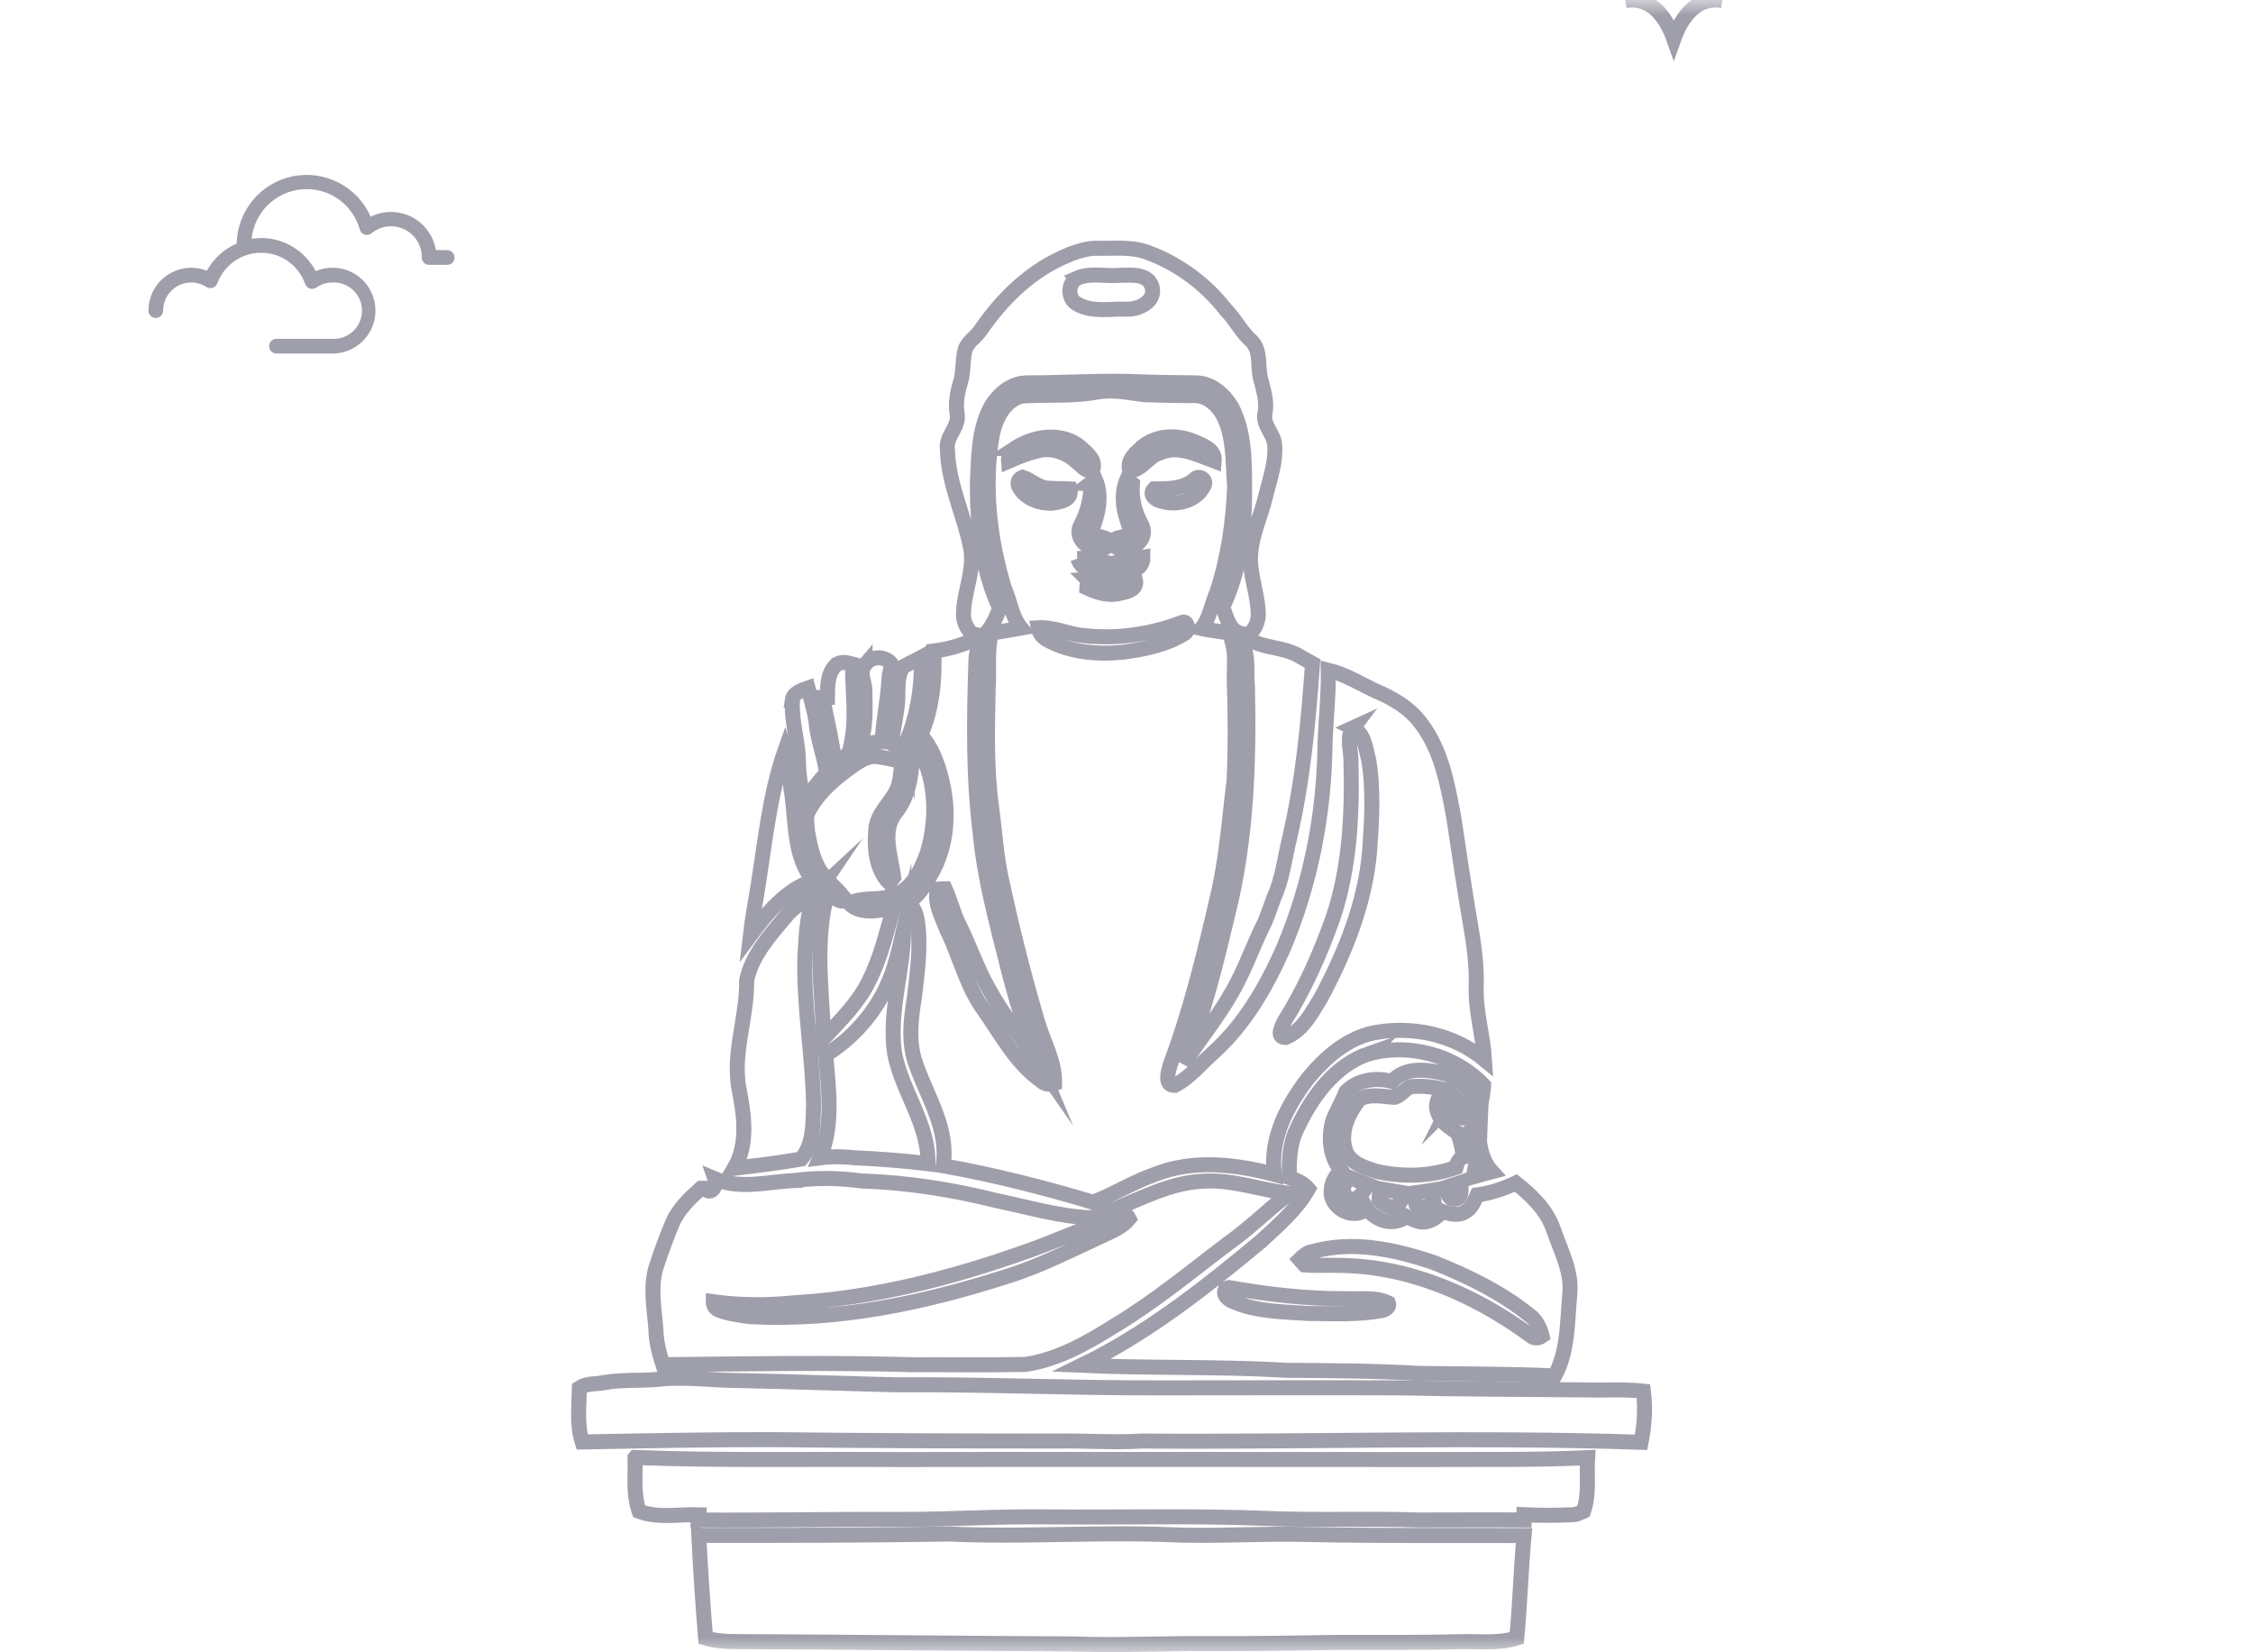 <svg width="75" height="55" viewBox="0 0 75 55" fill="none" xmlns="http://www.w3.org/2000/svg">
<mask id="mask0_674_159" style="mask-type:alpha" maskUnits="userSpaceOnUse" x="0" y="0" width="75" height="55">
<rect width="75" height="55" fill="#D9D9D9"/>
</mask>
<g mask="url(#mask0_674_159)">
<path d="M6.887 9.011C6.722 8.945 6.545 8.912 6.367 8.912C5.989 8.913 5.627 9.064 5.359 9.331C5.092 9.598 4.941 9.961 4.941 10.339C4.941 10.404 4.966 10.466 5.012 10.512C5.058 10.558 5.121 10.584 5.186 10.584C5.251 10.584 5.313 10.558 5.359 10.512C5.405 10.466 5.431 10.404 5.431 10.339C5.43 10.171 5.475 10.006 5.561 9.861C5.647 9.716 5.77 9.597 5.917 9.517C6.065 9.436 6.232 9.397 6.4 9.403C6.568 9.409 6.731 9.461 6.872 9.552C6.903 9.572 6.938 9.585 6.975 9.59C7.011 9.594 7.048 9.591 7.083 9.579C7.118 9.567 7.15 9.548 7.176 9.522C7.202 9.496 7.223 9.464 7.235 9.43C7.346 9.13 7.546 8.871 7.809 8.689C8.072 8.507 8.385 8.411 8.705 8.413C9.025 8.415 9.336 8.517 9.597 8.702C9.857 8.888 10.053 9.15 10.159 9.452C10.172 9.487 10.192 9.519 10.219 9.546C10.246 9.572 10.278 9.592 10.314 9.604C10.35 9.615 10.388 9.619 10.425 9.613C10.463 9.608 10.499 9.593 10.53 9.572C10.686 9.461 10.873 9.402 11.064 9.403C11.191 9.396 11.318 9.416 11.438 9.46C11.557 9.504 11.666 9.572 11.759 9.66C11.851 9.747 11.925 9.853 11.975 9.97C12.025 10.087 12.051 10.213 12.051 10.34C12.051 10.468 12.025 10.594 11.975 10.711C11.925 10.828 11.851 10.933 11.759 11.021C11.666 11.109 11.557 11.177 11.438 11.221C11.318 11.265 11.191 11.284 11.064 11.278H9.203C9.138 11.278 9.076 11.304 9.03 11.35C8.984 11.396 8.958 11.458 8.958 11.523C8.958 11.588 8.984 11.65 9.03 11.697C9.076 11.742 9.138 11.768 9.203 11.768H11.064C11.276 11.769 11.486 11.723 11.678 11.632C11.87 11.542 12.04 11.41 12.174 11.246C12.309 11.082 12.405 10.89 12.457 10.684C12.508 10.478 12.512 10.263 12.47 10.055C12.428 9.847 12.34 9.651 12.213 9.481C12.085 9.312 11.922 9.172 11.734 9.074C11.546 8.975 11.338 8.92 11.126 8.911C10.914 8.903 10.703 8.942 10.508 9.025C10.335 8.693 10.074 8.415 9.754 8.221C9.435 8.026 9.068 7.923 8.694 7.922C8.588 7.924 8.482 7.933 8.377 7.949C8.42 7.522 8.611 7.124 8.917 6.823C9.222 6.523 9.623 6.338 10.051 6.302C10.478 6.265 10.905 6.379 11.257 6.624C11.609 6.869 11.864 7.229 11.978 7.643C11.989 7.682 12.01 7.717 12.038 7.746C12.066 7.776 12.101 7.797 12.14 7.809C12.179 7.821 12.22 7.824 12.26 7.816C12.3 7.808 12.337 7.791 12.368 7.765C12.519 7.641 12.702 7.563 12.896 7.539C13.09 7.516 13.286 7.549 13.462 7.634C13.638 7.719 13.786 7.852 13.888 8.018C13.991 8.184 14.043 8.377 14.04 8.572C14.04 8.637 14.066 8.699 14.112 8.745C14.158 8.791 14.22 8.817 14.285 8.817H14.886C14.951 8.817 15.013 8.791 15.059 8.745C15.105 8.699 15.131 8.637 15.131 8.572C15.131 8.507 15.105 8.444 15.059 8.398C15.013 8.352 14.951 8.327 14.886 8.327H14.511C14.452 7.972 14.269 7.649 13.995 7.416C13.721 7.183 13.373 7.055 13.013 7.054C12.779 7.053 12.549 7.109 12.341 7.216C12.128 6.73 11.755 6.331 11.285 6.086C10.814 5.84 10.273 5.763 9.753 5.867C9.232 5.971 8.762 6.249 8.422 6.657C8.081 7.064 7.89 7.575 7.88 8.106C7.458 8.289 7.108 8.607 6.887 9.011Z" fill="#9E9FAA"/>
<path d="M54.102 0.022C54.963 -0.135 55.464 0.573 55.719 1.294C55.977 0.57 56.481 -0.135 57.337 0.022" stroke="#9E9FAA" stroke-width="0.5" stroke-miterlimit="10"/>
<path d="M35.59 8.471C35.883 8.367 36.186 8.259 36.505 8.264C37.095 8.279 37.711 8.192 38.276 8.43C39.267 8.807 40.15 9.47 40.802 10.308C41.126 10.634 41.326 11.063 41.675 11.364C41.973 11.69 41.865 12.16 41.953 12.559C42.045 12.947 42.189 13.335 42.112 13.739C42.009 14.158 42.435 14.442 42.435 14.851C42.471 15.41 42.271 15.943 42.142 16.481C41.963 17.247 41.567 17.987 41.634 18.794C41.68 19.374 41.896 19.933 41.886 20.517C41.855 20.791 41.68 21.216 41.331 21.091C40.915 21.009 40.843 20.543 40.7 20.217C41.285 18.991 41.444 17.614 41.429 16.269C41.434 15.348 41.434 14.375 40.997 13.537C40.746 13.123 40.325 12.75 39.816 12.745C39.246 12.735 38.671 12.735 38.101 12.714C36.797 12.647 35.493 12.745 34.189 12.745C33.644 12.745 33.203 13.143 32.951 13.599C32.566 14.365 32.576 15.239 32.535 16.078C32.535 17.495 32.669 18.949 33.28 20.248C33.162 20.553 33.028 20.859 32.802 21.097C33.198 21.055 33.593 20.973 33.988 20.905C33.675 20.522 33.629 20.01 33.429 19.565C32.936 17.925 32.736 16.16 33.033 14.463C33.146 13.93 33.434 13.351 33.994 13.185C34.825 13.123 35.667 13.206 36.489 13.056C37.023 12.952 37.557 13.071 38.091 13.138C38.63 13.154 39.169 13.169 39.709 13.169C40.15 13.133 40.53 13.47 40.725 13.842C41.09 14.566 41.033 15.4 41.1 16.186C41.054 17.376 40.884 18.572 40.51 19.705C40.33 20.103 40.279 20.569 39.996 20.921C40.392 21.009 40.807 21.019 41.198 21.154C41.146 21.236 41.09 21.319 41.023 21.392C41.151 21.831 41.069 22.292 41.09 22.747C41.126 23.829 41.131 24.91 41.08 25.987C40.915 27.296 40.828 28.62 40.515 29.909C40.083 31.772 39.632 33.64 38.959 35.43C38.897 35.647 38.738 36.134 39.103 36.129C39.606 35.875 39.965 35.409 40.386 35.042C41.439 34.095 42.158 32.843 42.728 31.554C43.632 29.412 44.083 27.094 44.109 24.771C44.135 23.948 44.232 23.13 44.217 22.308C44.772 22.442 45.264 22.747 45.773 22.991C46.353 23.229 46.918 23.56 47.298 24.072C47.986 24.962 48.186 26.111 48.392 27.192C48.576 28.398 48.746 29.604 48.956 30.804C49.074 31.477 49.162 32.16 49.141 32.843C49.115 33.666 49.367 34.462 49.419 35.275C48.397 34.426 46.995 34.131 45.706 34.385C44.813 34.581 44.099 35.218 43.529 35.911C42.841 36.812 42.261 37.919 42.425 39.094C41.141 38.752 39.734 38.587 38.471 39.083C37.747 39.332 37.095 39.746 36.386 40.02C34.748 39.528 33.08 39.104 31.395 38.804C31.59 37.603 30.887 36.543 30.502 35.461C30.23 34.747 30.312 33.971 30.435 33.231C30.538 32.377 30.661 31.508 30.538 30.649C30.486 30.416 30.435 30.105 30.137 30.085C30.599 29.857 30.846 29.376 31.082 28.941C31.58 27.963 31.596 26.799 31.298 25.759C31.164 25.293 30.985 24.828 30.651 24.471C31.036 23.591 31.123 22.623 31.087 21.671C31.637 21.604 32.155 21.433 32.653 21.185C32.566 21.138 32.474 21.112 32.371 21.112C32.186 20.936 32.063 20.693 32.073 20.434C32.083 19.72 32.427 19.032 32.325 18.313C32.119 17.185 31.565 16.129 31.539 14.97C31.467 14.515 31.96 14.204 31.858 13.754C31.806 13.407 31.868 13.071 31.97 12.74C32.078 12.393 32.037 12.021 32.119 11.674C32.191 11.379 32.484 11.234 32.643 10.991C33.377 9.92 34.353 8.973 35.57 8.486L35.59 8.471ZM35.847 9.268C35.524 9.444 35.544 9.972 35.873 10.127C36.366 10.406 36.962 10.267 37.501 10.292C37.906 10.308 38.492 10.034 38.348 9.537C38.204 9.097 37.665 9.159 37.3 9.164C36.818 9.211 36.299 9.061 35.842 9.263L35.847 9.268ZM33.778 14.929C33.624 15.017 33.557 15.177 33.572 15.353C33.927 15.198 34.297 15.048 34.676 14.98C35.108 14.918 35.544 15.094 35.858 15.389C36.011 15.498 36.15 15.731 36.371 15.638C36.505 15.312 36.16 15.068 35.955 14.872C35.324 14.365 34.415 14.51 33.773 14.929H33.778ZM38.086 14.83C37.834 15.043 37.501 15.296 37.608 15.669C38.029 15.648 38.225 15.172 38.62 15.074C39.226 14.805 39.852 15.136 40.422 15.348C40.458 14.96 40.037 14.82 39.75 14.696C39.216 14.473 38.569 14.473 38.086 14.825V14.83ZM34.045 15.886C33.916 15.933 33.87 16.026 33.901 16.165C34.091 16.579 34.579 16.761 35.01 16.75C35.282 16.714 35.703 16.652 35.616 16.274C35.349 16.259 35.077 16.274 34.81 16.243C34.528 16.191 34.312 15.979 34.045 15.886ZM36.304 16.088C36.335 16.595 36.191 17.081 35.955 17.521C35.719 18.09 36.633 18.572 36.977 18.07C36.833 17.821 36.494 17.925 36.33 17.697C36.545 17.154 36.705 16.528 36.468 15.964C36.427 15.995 36.34 16.057 36.299 16.088H36.304ZM37.516 15.953C37.326 16.388 37.372 16.895 37.526 17.33C37.562 17.464 37.644 17.604 37.603 17.749C37.434 17.93 37.115 17.832 36.987 18.08C37.377 18.561 38.297 18.08 38.009 17.475C37.773 17.055 37.655 16.585 37.696 16.103C37.65 16.067 37.557 15.995 37.516 15.953ZM39.745 15.974C39.364 16.284 38.877 16.269 38.42 16.274C38.225 16.471 38.492 16.667 38.687 16.688C39.185 16.843 39.858 16.662 40.083 16.155C40.186 15.943 39.873 15.788 39.75 15.974H39.745ZM35.878 18.592C36.022 19.027 36.597 19.203 36.987 19.011C37.352 19.187 38.06 19.037 38.05 18.551C37.696 18.613 37.341 18.675 36.992 18.763C36.623 18.691 36.253 18.556 35.873 18.592H35.878ZM36.196 19.291C36.196 19.358 36.191 19.503 36.186 19.57C36.53 19.731 36.915 19.85 37.295 19.746C37.537 19.7 37.876 19.617 37.793 19.291C37.526 19.27 37.259 19.306 36.997 19.332C36.73 19.306 36.463 19.27 36.191 19.286L36.196 19.291ZM36.094 21.164C35.575 21.112 35.087 20.864 34.558 20.895C34.589 21.081 34.723 21.231 34.887 21.314C35.652 21.723 36.545 21.795 37.398 21.707C38.091 21.614 38.8 21.474 39.406 21.102C39.601 21.035 39.56 20.595 39.313 20.735C38.291 21.117 37.177 21.278 36.094 21.159V21.164ZM32.818 21.174C32.54 21.402 32.484 21.775 32.484 22.116C32.422 23.994 32.397 25.883 32.633 27.756C32.772 29.257 33.177 30.716 33.542 32.181C33.814 33.267 34.142 34.338 34.574 35.373C34.009 34.556 33.388 33.774 32.905 32.9C32.52 32.212 32.268 31.461 31.919 30.758C31.729 30.38 31.637 29.966 31.462 29.583C31.401 29.583 31.272 29.593 31.205 29.598C31.092 30.08 31.364 30.53 31.524 30.965C31.96 31.849 32.176 32.848 32.772 33.65C33.341 34.468 33.829 35.394 34.661 35.979C34.779 36.103 34.954 36.108 35.108 36.061C35.123 35.321 34.723 34.664 34.528 33.971C34.06 32.393 33.665 30.799 33.321 29.19C33.157 28.424 33.115 27.637 33.008 26.861C32.828 25.557 32.869 24.233 32.895 22.923C32.936 22.401 32.869 21.873 32.946 21.35C32.915 21.304 32.859 21.216 32.828 21.174H32.818ZM45.049 24.222C44.802 24.548 44.982 24.972 44.972 25.345C45.018 27.089 44.936 28.874 44.376 30.545C43.95 31.746 43.431 32.92 42.754 33.997C42.676 34.162 42.466 34.535 42.795 34.535C43.375 34.302 43.673 33.702 43.981 33.2C44.787 31.689 45.444 30.059 45.593 28.336C45.665 27.317 45.732 26.282 45.557 25.267C45.454 24.9 45.424 24.414 45.038 24.227L45.049 24.222Z" stroke="#9E9FAA" stroke-width="0.5" stroke-miterlimit="10"/>
<path d="M41.218 21.278C41.295 21.247 41.372 21.221 41.449 21.195C41.988 21.609 42.718 21.5 43.282 21.857C43.421 21.935 43.555 22.007 43.693 22.085C43.555 24.031 43.375 25.976 42.933 27.88C42.764 28.553 42.697 29.257 42.404 29.888C42.286 30.204 42.189 30.535 42.035 30.835C41.732 31.446 41.506 32.098 41.187 32.703C40.694 33.671 40.001 34.509 39.401 35.409C40.058 33.821 40.463 32.144 40.864 30.473C41.495 27.979 41.583 25.397 41.526 22.835C41.46 22.318 41.629 21.661 41.213 21.278H41.218Z" stroke="#9E9FAA" stroke-width="0.5" stroke-miterlimit="10"/>
<path d="M28.797 22.126C29.008 21.821 29.465 21.821 29.686 22.111C29.644 22.276 29.603 22.442 29.593 22.613C29.552 23.311 29.403 23.994 29.362 24.693C29.1 24.708 28.838 24.729 28.597 24.833C28.843 24.263 28.797 23.637 28.792 23.032C28.818 22.727 28.566 22.39 28.797 22.121V22.126Z" stroke="#9E9FAA" stroke-width="0.5" stroke-miterlimit="10"/>
<path d="M30.055 22.199C30.256 22.085 30.466 21.997 30.671 21.883C30.692 22.696 30.589 23.518 30.327 24.289C30.24 24.569 30.055 24.817 30.081 25.122C29.999 24.936 29.834 24.833 29.665 24.739C29.742 24.31 29.819 23.881 29.875 23.446C29.917 23.027 29.829 22.571 30.055 22.199Z" stroke="#9E9FAA" stroke-width="0.5" stroke-miterlimit="10"/>
<path d="M27.816 22.152C27.971 21.997 28.191 22.054 28.381 22.106C28.371 23.021 28.535 23.948 28.314 24.853C28.299 25.159 27.971 25.267 27.791 25.464C27.724 24.708 27.514 23.974 27.39 23.223C27.431 23.223 27.508 23.213 27.544 23.213C27.544 22.851 27.544 22.427 27.811 22.152H27.816Z" stroke="#9E9FAA" stroke-width="0.5" stroke-miterlimit="10"/>
<path d="M26.373 23.311C26.41 23.053 26.692 22.975 26.897 22.903C26.99 23.275 27.113 23.642 27.164 24.026C27.21 24.61 27.442 25.154 27.514 25.733C27.236 26.028 26.985 26.349 26.779 26.706C26.635 26.199 26.574 25.671 26.574 25.143C26.522 24.533 26.343 23.932 26.379 23.311H26.373Z" stroke="#9E9FAA" stroke-width="0.5" stroke-miterlimit="10"/>
<path d="M30.523 24.802C31.164 25.857 31.221 27.208 30.872 28.377C30.661 28.962 30.348 29.65 29.691 29.816C29.234 29.997 28.705 29.836 28.268 30.075C28.659 30.452 29.27 30.318 29.747 30.204C29.511 31.037 29.316 31.891 28.92 32.667C28.561 33.397 27.971 33.971 27.421 34.561C27.359 32.952 27.108 31.296 27.549 29.717C27.724 29.8 27.858 30.007 28.068 29.997C28.068 29.961 28.068 29.888 28.068 29.847C27.806 29.521 27.462 29.267 27.252 28.9C27.041 28.527 26.959 28.098 26.882 27.684C26.872 27.461 26.8 27.218 26.913 27.011C27.2 26.452 27.673 26.018 28.171 25.65C28.443 25.454 28.725 25.216 29.069 25.179C29.352 25.19 29.629 25.262 29.901 25.324C29.942 25.288 30.019 25.21 30.06 25.174C29.988 25.48 30.004 25.805 29.917 26.111C29.768 26.654 29.213 26.996 29.157 27.58C29.1 28.196 29.146 28.921 29.603 29.391C29.639 29.345 29.716 29.247 29.752 29.2C29.665 28.496 29.321 27.658 29.829 27.037C30.23 26.53 30.332 25.878 30.373 25.252C30.373 25.091 30.44 24.947 30.502 24.807L30.523 24.802Z" stroke="#9E9FAA" stroke-width="0.5" stroke-miterlimit="10"/>
<path d="M25.249 29.397C25.485 27.901 25.634 26.38 26.142 24.947C26.317 25.433 26.266 25.961 26.363 26.463C26.497 27.43 26.425 28.512 27.072 29.314C26.158 29.619 25.531 30.39 24.977 31.135C25.044 30.55 25.162 29.976 25.249 29.397Z" stroke="#9E9FAA" stroke-width="0.5" stroke-miterlimit="10"/>
<path d="M26.163 30.504C26.461 30.121 26.923 29.93 27.272 29.604C26.831 30.256 26.851 31.063 26.795 31.818C26.743 33.474 27.056 35.114 27.082 36.77C27.062 37.386 27.092 38.084 26.671 38.581C25.932 38.711 25.187 38.799 24.443 38.887C24.905 38.1 24.777 37.138 24.607 36.284C24.366 35.057 24.879 33.862 24.854 32.636C25.028 31.803 25.624 31.145 26.158 30.509L26.163 30.504Z" stroke="#9E9FAA" stroke-width="0.5" stroke-miterlimit="10"/>
<path d="M29.506 32.853C29.793 32.248 29.932 31.59 30.081 30.944C30.076 32.32 29.578 33.676 29.778 35.057C30.019 36.325 30.918 37.407 30.892 38.736C30.091 38.638 29.28 38.576 28.474 38.54C28.083 38.498 27.688 38.488 27.293 38.54C27.755 37.458 27.58 36.253 27.488 35.114C28.356 34.581 29.069 33.785 29.506 32.858V32.853Z" stroke="#9E9FAA" stroke-width="0.5" stroke-miterlimit="10"/>
<path d="M45.552 35.083C46.887 34.706 48.422 35.109 49.388 36.123C49.377 36.392 49.3 36.651 49.29 36.92C49.085 36.398 48.643 35.963 48.135 35.746C47.539 35.606 46.795 35.482 46.338 35.999C45.814 35.854 45.198 35.937 44.807 36.341C44.679 36.672 44.494 36.977 44.366 37.303C44.217 37.846 44.258 38.478 44.623 38.928C44.499 39.13 44.325 39.326 44.32 39.575C44.212 40.185 45.059 40.661 45.506 40.222C45.788 40.646 46.399 40.822 46.82 40.491C47.031 40.589 47.257 40.729 47.503 40.661C47.714 40.62 47.873 40.47 48.022 40.325C48.263 40.408 48.546 40.486 48.777 40.335C48.987 40.222 49.074 39.984 49.172 39.777C49.619 39.715 50.05 39.575 50.461 39.378C50.985 39.792 51.493 40.279 51.714 40.931C51.955 41.634 52.345 42.343 52.253 43.114C52.171 44.02 52.202 44.977 51.755 45.8C50.25 45.732 48.746 45.738 47.241 45.717C45.768 45.629 44.299 45.624 42.825 45.613C40.551 45.479 38.276 45.551 36.006 45.448C38.189 44.387 40.104 42.876 41.963 41.329C42.538 40.796 43.164 40.268 43.554 39.575C43.395 39.378 43.154 39.285 42.923 39.197C42.908 38.659 42.923 38.095 43.164 37.598C43.657 36.527 44.417 35.471 45.562 35.073L45.552 35.083ZM43.683 41.66C43.514 41.696 43.38 41.805 43.262 41.924C43.303 41.971 43.385 42.059 43.426 42.105C43.791 42.141 44.16 42.105 44.53 42.121C46.856 42.121 49.08 43.088 50.938 44.449C51.056 44.558 51.2 44.563 51.334 44.47C51.267 44.196 51.139 43.932 50.902 43.766C49.958 43.011 48.859 42.478 47.745 42.033C46.451 41.593 45.033 41.282 43.688 41.665L43.683 41.66ZM40.813 42.902C40.664 43.078 40.885 43.259 41.038 43.321C41.819 43.663 42.687 43.663 43.519 43.72C44.35 43.725 45.193 43.776 46.014 43.621C46.122 43.595 46.271 43.507 46.219 43.373C45.783 43.161 45.285 43.254 44.823 43.228C43.508 43.243 42.204 43.083 40.91 42.861L40.813 42.897V42.902Z" stroke="#9E9FAA" stroke-width="0.5" stroke-miterlimit="10"/>
<path d="M46.425 36.527C46.625 36.465 46.754 36.273 46.938 36.175C47.308 36.134 47.688 36.175 48.047 36.258C47.904 36.491 47.739 36.765 47.868 37.044C47.965 37.355 48.253 37.526 48.505 37.697C48.633 37.95 48.664 38.24 48.72 38.514C48.561 38.566 48.505 38.706 48.468 38.861C47.626 39.166 46.687 39.187 45.819 38.99C45.413 38.861 44.9 38.711 44.777 38.24C44.607 37.65 44.9 37.039 45.259 36.584C45.624 36.398 46.035 36.506 46.425 36.527Z" stroke="#9E9FAA" stroke-width="0.5" stroke-miterlimit="10"/>
<path d="M48.207 36.868C48.268 36.744 48.33 36.625 48.397 36.501C48.581 36.698 48.869 36.863 48.874 37.163C48.607 37.334 48.361 37.06 48.212 36.863L48.207 36.868Z" stroke="#9E9FAA" stroke-width="0.5" stroke-miterlimit="10"/>
<path d="M48.936 37.65C49.033 37.572 49.131 37.495 49.228 37.412C49.213 37.965 49.275 38.576 49.665 39C49.465 39.052 49.264 39.109 49.064 39.166C49.059 38.902 49.193 38.654 49.162 38.39C49.146 38.126 49.038 37.883 48.936 37.65Z" stroke="#9E9FAA" stroke-width="0.5" stroke-miterlimit="10"/>
<path d="M26.481 39.29C27.216 39.197 27.96 39.213 28.689 39.311C30.194 39.358 31.688 39.596 33.146 39.958C34.189 40.175 35.226 40.486 36.294 40.537C37.567 40.17 38.738 39.352 40.104 39.316C41.064 39.264 41.978 39.616 42.918 39.725C42.225 40.258 41.603 40.879 40.89 41.386C39.662 42.312 38.476 43.3 37.157 44.097C36.227 44.682 35.236 45.256 34.137 45.417C32.885 45.443 31.637 45.422 30.384 45.427C27.611 45.35 24.838 45.396 22.066 45.427C21.942 45.044 21.84 44.646 21.834 44.242C21.778 43.538 21.629 42.809 21.86 42.121C22.014 41.65 22.189 41.184 22.379 40.724C22.579 40.248 22.959 39.891 23.334 39.554C23.365 39.554 23.426 39.554 23.457 39.554C23.668 39.818 23.878 39.466 23.801 39.244C24.653 39.606 25.588 39.327 26.481 39.295V39.29ZM37.249 40.465C36.176 40.843 35.139 41.324 34.06 41.696C31.611 42.56 29.059 43.212 26.461 43.363C25.562 43.456 24.643 43.456 23.744 43.331C23.744 43.461 23.806 43.549 23.919 43.606C24.253 43.735 24.612 43.776 24.967 43.828C27.878 43.983 30.769 43.373 33.531 42.483C34.635 42.141 35.662 41.608 36.71 41.127C37.023 40.977 37.362 40.848 37.588 40.568C37.516 40.423 37.388 40.392 37.249 40.47V40.465Z" stroke="#9E9FAA" stroke-width="0.5" stroke-miterlimit="10"/>
<path d="M44.854 39.166C45.08 39.249 45.295 39.347 45.516 39.43C45.398 39.673 45.167 40.072 44.854 39.854C44.587 39.689 44.792 39.383 44.854 39.166Z" stroke="#9E9FAA" stroke-width="0.5" stroke-miterlimit="10"/>
<path d="M48.099 39.533C48.279 39.476 48.463 39.419 48.643 39.357C48.612 39.538 48.71 39.89 48.443 39.911C48.217 39.947 48.181 39.683 48.099 39.533Z" stroke="#9E9FAA" stroke-width="0.5" stroke-miterlimit="10"/>
<path d="M45.927 39.57C46.158 39.611 46.389 39.647 46.625 39.689C46.625 39.761 46.63 39.911 46.63 39.989C46.461 40.304 46.081 40.165 45.911 39.927C45.911 39.839 45.922 39.657 45.927 39.57Z" stroke="#9E9FAA" stroke-width="0.5" stroke-miterlimit="10"/>
<path d="M47.026 39.715C47.241 39.689 47.452 39.658 47.667 39.621C47.688 39.735 47.714 39.849 47.734 39.968C47.59 40.175 47.349 40.273 47.139 40.097C47.103 39.968 47.062 39.839 47.026 39.715Z" stroke="#9E9FAA" stroke-width="0.5" stroke-miterlimit="10"/>
<path d="M20.109 46.017C20.787 45.908 21.48 45.981 22.163 45.888C23 45.841 23.837 45.955 24.674 45.955C26.379 45.991 28.084 46.053 29.788 46.095C32.761 46.074 35.729 46.209 38.702 46.198C41.347 46.198 43.986 46.188 46.63 46.198C48.664 46.245 50.702 46.245 52.736 46.265C53.393 46.286 54.05 46.234 54.707 46.307C54.784 46.876 54.738 47.445 54.63 48.009C49.095 47.823 43.555 48.009 38.014 47.968C37.075 48.025 36.14 47.952 35.2 47.968C32.063 47.968 28.926 47.958 25.788 47.921C23.652 47.916 21.511 47.958 19.38 47.999C19.195 47.419 19.277 46.798 19.288 46.198C19.534 46.038 19.837 46.074 20.114 46.027L20.109 46.017Z" stroke="#9E9FAA" stroke-width="0.5" stroke-miterlimit="10"/>
<path d="M21.146 48.516C24.058 48.625 26.98 48.563 29.891 48.584C35.77 48.573 41.644 48.584 47.524 48.584C49.3 48.573 51.077 48.604 52.849 48.522C52.813 49.117 52.915 49.727 52.715 50.302C52.592 50.353 52.474 50.426 52.335 50.421C51.801 50.446 51.267 50.446 50.733 50.421V50.596C49.562 50.586 48.397 50.596 47.226 50.596C45.552 50.54 43.878 50.612 42.204 50.545C39.77 50.446 37.336 50.514 34.897 50.493C33.259 50.467 31.621 50.581 29.983 50.576C27.734 50.566 25.49 50.612 23.241 50.596C23.241 50.555 23.252 50.467 23.257 50.421C22.599 50.4 21.901 50.545 21.275 50.307C21.075 49.732 21.157 49.117 21.141 48.522L21.146 48.516Z" stroke="#9E9FAA" stroke-width="0.5" stroke-miterlimit="10"/>
<path d="M23.267 51.109C26.04 51.109 28.813 51.109 31.585 51.062C34.06 51.176 36.535 50.985 39.005 51.088C40.51 51.15 42.014 51.036 43.519 51.078C45.922 51.13 48.33 51.104 50.733 51.114C50.63 52.247 50.599 53.391 50.492 54.524C49.855 54.726 49.177 54.622 48.52 54.648C47.216 54.684 45.917 54.664 44.612 54.669C43.144 54.69 41.675 54.721 40.207 54.71C38.702 54.7 37.198 54.778 35.698 54.721C31.955 54.705 28.212 54.658 24.463 54.643C24.135 54.643 23.806 54.617 23.488 54.524C23.395 53.386 23.318 52.247 23.262 51.104L23.267 51.109Z" stroke="#9E9FAA" stroke-width="0.5" stroke-miterlimit="10"/>
</g>
</svg>
